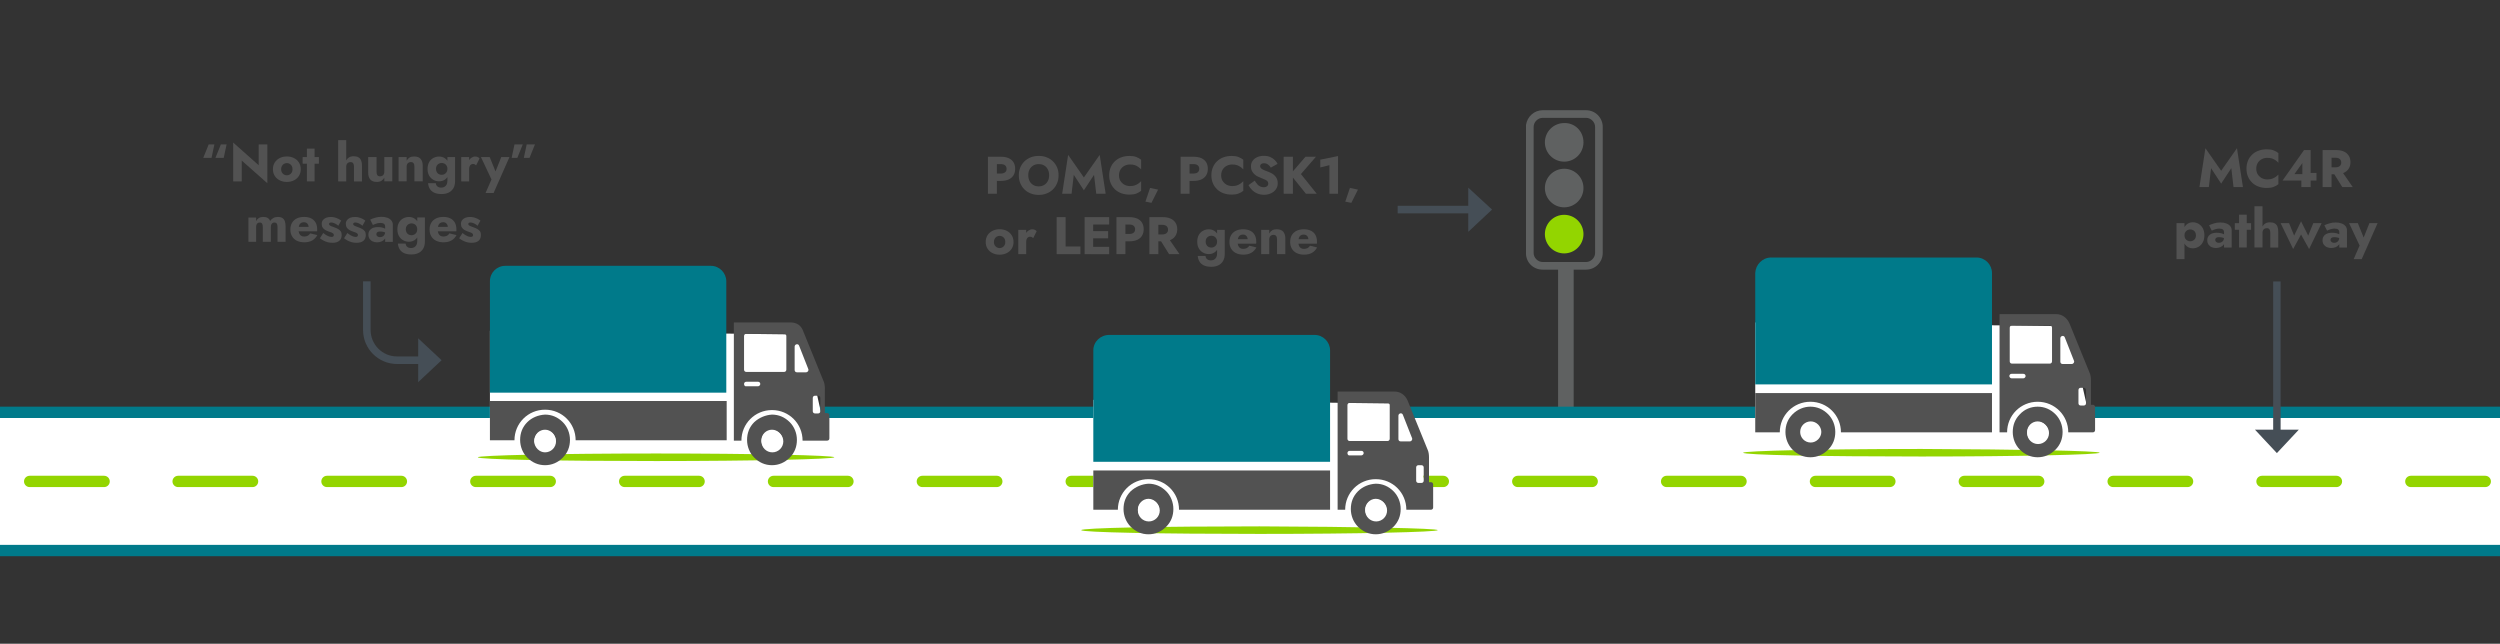 <?xml version="1.0" encoding="UTF-8"?>
<svg id="Layer_1" data-name="Layer 1" xmlns="http://www.w3.org/2000/svg" viewBox="0 0 662.09 170.48">
  <rect x="0" y="0" width="662.09" height="170.48" fill="#333333" stroke="none"/>
  <defs>
    <style>
      .cls-1 {
        fill: #007a8a;
      }

      .cls-2 {
        fill: #fff;
      }

      .cls-3 {
        fill: #93d500;
      }

      .cls-4 {
        fill: #5f6161;
      }

      .cls-5 {
        fill: #525252;
      }

      .cls-6 {
        fill: #454e56;
      }
    </style>
  </defs>
  <rect class="cls-4" x="413.05" y="71.1" width="3.3" height="38.1"/>
  <path class="cls-4" d="m416.76,109.61h-4.12v-38.92h4.12v38.92Zm-3.3-.82h2.48v-37.28h-2.48v37.28Z"/>
  <g>
    <path class="cls-4" d="m422.85,67c0,1.5-1.3,2.8-2.8,2.8h-11.5c-1.5,0-2.8-1.3-2.8-2.8v-33.4c0-1.5,1.3-2.8,2.8-2.8h11.5c1.5,0,2.8,1.3,2.8,2.8v33.4Zm-2.8-37.4h-11.5c-2,0-3.7,1.5-4,3.5v34c0,2.2,1.8,3.9,4,3.9h11.5c2.2,0,4-1.8,4-4v-33.4c0-2.2-1.8-4-4-4"/>
    <path class="cls-4" d="m420.05,71.41h-11.5c-2.47,0-4.41-1.89-4.41-4.31v-34c.33-2.26,2.23-3.91,4.41-3.91h11.5c2.43,0,4.41,1.98,4.41,4.41v33.4c0,2.43-1.98,4.41-4.41,4.41Zm-11.5-41.4c-1.78,0-3.32,1.35-3.59,3.15v.44s0,33.5,0,33.5c0,1.96,1.58,3.49,3.59,3.49h11.5c1.98,0,3.59-1.61,3.59-3.59v-33.4c0-1.98-1.61-3.59-3.59-3.59h-11.5Zm11.5,40.2h-11.5c-1.74,0-3.21-1.47-3.21-3.21v-33.4c0-1.74,1.47-3.21,3.21-3.21h11.5c1.74,0,3.21,1.47,3.21,3.21v33.4c0,1.74-1.47,3.21-3.21,3.21Zm-11.5-39c-1.27,0-2.39,1.12-2.39,2.39v33.4c0,1.27,1.12,2.39,2.39,2.39h11.5c1.27,0,2.39-1.12,2.39-2.39v-33.4c0-1.27-1.12-2.39-2.39-2.39h-11.5Z"/>
    <path class="cls-4" d="m418.95,37.7c0,2.6-2.1,4.7-4.7,4.7s-4.7-2.1-4.7-4.7,2.1-4.7,4.7-4.7c2.6-.1,4.7,2,4.7,4.7"/>
    <path class="cls-4" d="m414.25,42.81c-2.82,0-5.11-2.29-5.11-5.11s2.29-5.11,5.11-5.11c1.31-.05,2.59.43,3.55,1.35,1.01.97,1.56,2.3,1.56,3.76,0,2.82-2.29,5.11-5.11,5.11Zm.18-9.4c-.05,0-.11,0-.16,0-2.38,0-4.3,1.92-4.3,4.29s1.92,4.29,4.29,4.29,4.29-1.92,4.29-4.29c0-1.23-.47-2.35-1.31-3.17-.76-.73-1.75-1.13-2.8-1.13Z"/>
    <path class="cls-3" d="m418.95,62c0,2.6-2.1,4.7-4.7,4.7s-4.7-2.1-4.7-4.7,2.1-4.7,4.7-4.7c2.6,0,4.7,2.1,4.7,4.7"/>
    <path class="cls-3" d="m414.25,67.11c-2.82,0-5.11-2.29-5.11-5.11s2.29-5.11,5.11-5.11,5.11,2.29,5.11,5.11-2.29,5.11-5.11,5.11Zm0-9.4c-2.37,0-4.29,1.92-4.29,4.29s1.92,4.29,4.29,4.29,4.29-1.92,4.29-4.29-1.92-4.29-4.29-4.29Z"/>
    <path class="cls-4" d="m409.55,49.8c0-2.6,2.1-4.7,4.7-4.7s4.7,2.1,4.7,4.7-2.1,4.7-4.7,4.7c-2.6,0-4.7-2.1-4.7-4.7"/>
    <path class="cls-4" d="m414.25,54.91c-2.82,0-5.11-2.29-5.11-5.11s2.29-5.11,5.11-5.11,5.11,2.29,5.11,5.11-2.29,5.11-5.11,5.11Zm0-9.4c-2.37,0-4.29,1.92-4.29,4.29s1.92,4.29,4.29,4.29,4.29-1.92,4.29-4.29-1.92-4.29-4.29-4.29Z"/>
  </g>
  <g>
    <g>
      <rect class="cls-2" x="-257.35" y="109.2" width="1259.6" height="36.6"/>
      <path class="cls-1" d="m1003.75,147.3H-258.85v-39.6H1003.75v39.6Zm-1259.6-3H1000.75v-33.6H-255.85v33.6Z"/>
    </g>
    <path class="cls-3" d="m1012.95,129h-19.69c-.83,0-1.5-.67-1.5-1.5s.67-1.5,1.5-1.5h19.69c.83,0,1.5.67,1.5,1.5s-.67,1.5-1.5,1.5Zm-39.4,0h-19.71c-.83,0-1.5-.67-1.5-1.5s.67-1.5,1.5-1.5h19.71c.83,0,1.5.67,1.5,1.5s-.67,1.5-1.5,1.5Zm-39.42,0h-19.71c-.83,0-1.5-.67-1.5-1.5s.67-1.5,1.5-1.5h19.71c.83,0,1.5.67,1.5,1.5s-.67,1.5-1.5,1.5Zm-39.42,0h-19.71c-.83,0-1.5-.67-1.5-1.5s.67-1.5,1.5-1.5h19.71c.83,0,1.5.67,1.5,1.5s-.67,1.5-1.5,1.5Zm-39.42,0h-19.71c-.83,0-1.5-.67-1.5-1.5s.67-1.5,1.5-1.5h19.71c.83,0,1.5.67,1.5,1.5s-.67,1.5-1.5,1.5Zm-39.42,0h-19.71c-.83,0-1.5-.67-1.5-1.5s.67-1.5,1.5-1.5h19.71c.83,0,1.5.67,1.5,1.5s-.67,1.5-1.5,1.5Zm-39.42,0h-19.71c-.83,0-1.5-.67-1.5-1.5s.67-1.5,1.5-1.5h19.71c.83,0,1.5.67,1.5,1.5s-.67,1.5-1.5,1.5Zm-39.42,0h-19.71c-.83,0-1.5-.67-1.5-1.5s.67-1.5,1.5-1.5h19.71c.83,0,1.5.67,1.5,1.5s-.67,1.5-1.5,1.5Zm-39.42,0h-19.71c-.83,0-1.5-.67-1.5-1.5s.67-1.5,1.5-1.5h19.71c.83,0,1.5.67,1.5,1.5s-.67,1.5-1.5,1.5Zm-39.42,0h-19.71c-.83,0-1.5-.67-1.5-1.5s.67-1.5,1.5-1.5h19.71c.83,0,1.5.67,1.5,1.5s-.67,1.5-1.5,1.5Zm-39.42,0h-19.71c-.83,0-1.5-.67-1.5-1.5s.67-1.5,1.5-1.5h19.71c.83,0,1.5.67,1.5,1.5s-.67,1.5-1.5,1.5Zm-39.42,0h-19.71c-.83,0-1.5-.67-1.5-1.5s.67-1.5,1.5-1.5h19.71c.83,0,1.5.67,1.5,1.5s-.67,1.5-1.5,1.5Zm-39.42,0h-19.71c-.83,0-1.5-.67-1.5-1.5s.67-1.5,1.5-1.5h19.71c.83,0,1.5.67,1.5,1.5s-.67,1.5-1.5,1.5Zm-39.42,0h-19.71c-.83,0-1.5-.67-1.5-1.5s.67-1.5,1.5-1.5h19.71c.83,0,1.5.67,1.5,1.5s-.67,1.5-1.5,1.5Zm-39.42,0h-19.71c-.83,0-1.5-.67-1.5-1.5s.67-1.5,1.5-1.5h19.71c.83,0,1.5.67,1.5,1.5s-.67,1.5-1.5,1.5Zm-39.42,0h-19.71c-.83,0-1.5-.67-1.5-1.5s.67-1.5,1.5-1.5h19.71c.83,0,1.5.67,1.5,1.5s-.67,1.5-1.5,1.5Zm-39.42,0h-19.71c-.83,0-1.5-.67-1.5-1.5s.67-1.5,1.5-1.5h19.71c.83,0,1.5.67,1.5,1.5s-.67,1.5-1.5,1.5Zm-39.42,0h-19.71c-.83,0-1.5-.67-1.5-1.5s.67-1.5,1.5-1.5h19.71c.83,0,1.5.67,1.5,1.5s-.67,1.5-1.5,1.5Zm-39.42,0h-19.71c-.83,0-1.5-.67-1.5-1.5s.67-1.5,1.5-1.5h19.71c.83,0,1.5.67,1.5,1.5s-.67,1.5-1.5,1.5Zm-39.42,0h-19.71c-.83,0-1.5-.67-1.5-1.5s.67-1.5,1.5-1.5h19.71c.83,0,1.5.67,1.5,1.5s-.67,1.5-1.5,1.5Zm-39.42,0h-19.71c-.83,0-1.5-.67-1.5-1.5s.67-1.5,1.5-1.5h19.71c.83,0,1.5.67,1.5,1.5s-.67,1.5-1.5,1.5Zm-39.42,0h-19.71c-.83,0-1.5-.67-1.5-1.5s.67-1.5,1.5-1.5h19.71c.83,0,1.5.67,1.5,1.5s-.67,1.5-1.5,1.5Zm-39.42,0h-19.71c-.83,0-1.5-.67-1.5-1.5s.67-1.5,1.5-1.5h19.71c.83,0,1.5.67,1.5,1.5s-.67,1.5-1.5,1.5Zm-39.42,0h-19.71c-.83,0-1.5-.67-1.5-1.5s.67-1.5,1.5-1.5h19.71c.83,0,1.5.67,1.5,1.5s-.67,1.5-1.5,1.5Zm-39.42,0h-19.71c-.83,0-1.5-.67-1.5-1.5s.67-1.5,1.5-1.5h19.71c.83,0,1.5.67,1.5,1.5s-.67,1.5-1.5,1.5Zm-39.42,0H7.86c-.83,0-1.5-.67-1.5-1.5s.67-1.5,1.5-1.5h19.71c.83,0,1.5.67,1.5,1.5s-.67,1.5-1.5,1.5Zm-39.42,0h-19.71c-.83,0-1.5-.67-1.5-1.5s.67-1.5,1.5-1.5H-11.85c.83,0,1.5.67,1.5,1.5s-.67,1.5-1.5,1.5Zm-39.42,0h-19.71c-.83,0-1.5-.67-1.5-1.5s.67-1.5,1.5-1.5h19.71c.83,0,1.5.67,1.5,1.5s-.67,1.5-1.5,1.5Zm-39.42,0h-19.71c-.83,0-1.5-.67-1.5-1.5s.67-1.5,1.5-1.5h19.71c.83,0,1.5.67,1.5,1.5s-.67,1.5-1.5,1.5Zm-39.42,0h-19.71c-.83,0-1.5-.67-1.5-1.5s.67-1.5,1.5-1.5h19.71c.83,0,1.5.67,1.5,1.5s-.67,1.5-1.5,1.5Zm-39.42,0h-19.71c-.83,0-1.5-.67-1.5-1.5s.67-1.5,1.5-1.5h19.71c.83,0,1.5.67,1.5,1.5s-.67,1.5-1.5,1.5Zm-39.42,0h-19.71c-.83,0-1.5-.67-1.5-1.5s.67-1.5,1.5-1.5h19.71c.83,0,1.5.67,1.5,1.5s-.67,1.5-1.5,1.5Zm-39.42,0h-19.71c-.83,0-1.5-.67-1.5-1.5s.67-1.5,1.5-1.5h19.71c.83,0,1.5.67,1.5,1.5s-.67,1.5-1.5,1.5Z"/>
  </g>
  <rect class="cls-6" x="370.15" y="54.5" width="20.5" height="2"/>
  <polygon class="cls-6" points="395.15 55.5 388.85 49.7 388.85 61.4 395.15 55.5"/>
  <path class="cls-6" d="m112.45,96.4h-7.3c-4.96,0-9-4.04-9-9v-12.9h2v12.9c0,3.86,3.14,7,7,7h7.3v2Z"/>
  <polygon class="cls-6" points="116.95 95.4 110.75 89.6 110.75 101.2 116.95 95.4"/>
  <g>
    <polygon class="cls-2" points="129.75 87.6 129.75 116.9 219.05 116.6 212.85 88.6 129.75 87.6"/>
    <g>
      <path class="cls-3" d="m220.95,121.1c0,.5-21.1,1-47.2,1s-47.2-.4-47.2-1c0-.5,21.1-1,47.2-1s47.2.5,47.2,1"/>
      <path class="cls-5" d="m192.45,116.6h-40c0-4.5-3.6-8.1-8.1-8.1s-8.1,3.6-8.1,8.1h-6.5v-10.4h62.7v10.4Z"/>
      <path class="cls-1" d="m133.85,70.4h54.4c2.3,0,4.1,1.9,4.1,4.1v29.5h-62.6v-29.5c0-2.3,1.8-4.1,4.1-4.1"/>
      <path class="cls-5" d="m208.25,97.9c0,.4-.3.6-.6.6h-10c-.4,0-.6-.3-.6-.6v-8.9c0-.4.3-.6.6-.6h10c.4,0,.6.3.6.6v8.9Zm-11.2,3.8c0-.4.3-.6.6-.6h3.1c.4,0,.6.3.6.6s-.3.6-.6.6h-3.1c-.3.1-.6-.2-.6-.6m13.4-9.9c0-.7,1-.9,1.2-.2l2.4,6.1c.2.4-.1.9-.6.9h-2.4c-.4,0-.6-.3-.6-.6v-6.2h0Zm4.8,13.6c0-.4.3-.6.6-.6h.8c.4,0,.6.3.6.6v3.5c0,.4-.3.6-.6.6h-.8c-.4,0-.6-.3-.6-.6v-3.5Zm-5.8-20h-15.1v31.3h2c0-4.5,3.6-8.1,8.1-8.1s8.1,3.6,8.1,8.1h6.5c.4,0,.6-.3.6-.6v-6.1c0-.4-.3-.6-.6-.6h-.6v-6.5c0-.7-.1-1.5-.4-2.1l-5.3-13c-.5-1.6-1.8-2.4-3.3-2.4"/>
      <path class="cls-5" d="m201.65,116.6c0-1.6,1.3-2.8,2.8-2.8s2.8,1.3,2.8,2.8-1.3,2.8-2.8,2.8-2.8-1.3-2.8-2.8m-1.9-4.8c-1.3,1.3-1.9,2.9-1.9,4.7s.7,3.5,1.9,4.7c1.3,1.3,2.9,2,4.7,2s3.4-.7,4.7-2,1.9-2.9,1.9-4.7-.7-3.5-1.9-4.7c-1.3-1.3-2.9-2-4.7-2-1.7.1-3.4.8-4.7,2"/>
      <path class="cls-5" d="m141.55,116.6c0-1.6,1.3-2.8,2.8-2.8s2.8,1.3,2.8,2.8-1.3,2.8-2.8,2.8c-1.6,0-2.8-1.3-2.8-2.8m-1.9-4.8c-1.3,1.3-1.9,2.9-1.9,4.7s.7,3.5,1.9,4.7c1.3,1.3,2.9,2,4.7,2s3.4-.7,4.7-2c1.3-1.3,1.9-2.9,1.9-4.7s-.7-3.5-1.9-4.7c-1.3-1.3-2.9-2-4.7-2-1.8.1-3.5.8-4.7,2"/>
      <path class="cls-2" d="m144.35,119.8c1.6,0,2.9-1.3,2.9-2.9s-1.3-2.9-2.9-2.9-2.9,1.3-2.9,2.9c.1,1.6,1.4,2.9,2.9,2.9"/>
      <path class="cls-2" d="m204.55,119.8c1.6,0,2.9-1.3,2.9-2.9s-1.3-2.9-2.9-2.9-2.9,1.3-2.9,2.9c0,1.6,1.3,2.9,2.9,2.9"/>
    </g>
    <polygon class="cls-2" points="289.55 105.9 289.55 135.2 378.95 134.9 372.65 106.9 289.55 105.9"/>
    <g>
      <path class="cls-3" d="m380.75,140.4c0,.5-21.1,1-47.2,1s-47.2-.4-47.2-1,21.1-1,47.2-1c26.1.1,47.2.5,47.2,1"/>
      <path class="cls-5" d="m352.25,135h-40c0-4.5-3.6-8.1-8.1-8.1s-8.1,3.6-8.1,8.1h-6.5v-10.4h62.7v10.4Z"/>
      <path class="cls-1" d="m293.75,88.7h54.4c2.3,0,4.1,1.9,4.1,4.1v29.5h-62.7v-29.5c0-2.3,1.9-4.1,4.2-4.1"/>
      <path class="cls-5" d="m368.05,116.2c0,.4-.3.6-.6.6h-10c-.4,0-.6-.3-.6-.6v-8.9c0-.4.3-.6.6-.6h10c.4,0,.6.3.6.6v8.9Zm-11.2,3.8c0-.4.3-.6.6-.6h3.1c.4,0,.6.3.6.6s-.3.6-.6.6h-3.1c-.3.1-.6-.2-.6-.6m13.5-9.9c0-.7,1-.9,1.2-.2l2.4,6.1c.2.4-.1.9-.6.9h-2.4c-.4,0-.6-.3-.6-.6v-6.2Zm4.7,13.7c0-.4.3-.6.6-.6h.8c.4,0,.6.3.6.6v3.5c0,.4-.3.6-.6.6h-.8c-.4,0-.6-.3-.6-.6v-3.5Zm-5.7-20.1h-15.1v31.3h2c0-4.5,3.6-8.1,8.1-8.1s8.1,3.6,8.1,8.1h6.5c.4,0,.6-.3.6-.6v-6.1c0-.4-.3-.6-.6-.6h-.5v-6.6c0-.7-.1-1.5-.4-2.1l-5.3-13c-.7-1.5-2-2.3-3.4-2.3"/>
      <path class="cls-5" d="m361.55,134.9c0-1.5,1.3-2.8,2.8-2.8s2.8,1.3,2.8,2.8c0,1.6-1.3,2.8-2.8,2.8-1.6,0-2.8-1.3-2.8-2.8m-1.9-4.8c-1.3,1.3-1.9,2.9-1.9,4.7s.7,3.5,1.9,4.7c1.3,1.3,2.9,2,4.7,2s3.4-.7,4.7-2c1.3-1.3,1.9-2.9,1.9-4.7s-.7-3.5-1.9-4.7c-1.3-1.3-2.9-2-4.7-2-1.8.1-3.5.8-4.7,2"/>
      <path class="cls-5" d="m301.35,134.9c0-1.5,1.3-2.8,2.8-2.8s2.8,1.3,2.8,2.8c0,1.6-1.3,2.8-2.8,2.8-1.5,0-2.8-1.3-2.8-2.8m-1.9-4.8c-1.3,1.3-1.9,2.9-1.9,4.7s.7,3.5,1.9,4.7c1.3,1.3,2.9,2,4.7,2s3.4-.7,4.7-2c1.3-1.3,1.9-2.9,1.9-4.7s-.7-3.5-1.9-4.7c-1.3-1.3-2.9-2-4.7-2-1.7.1-3.4.8-4.7,2"/>
      <path class="cls-2" d="m304.25,138.1c1.6,0,2.9-1.3,2.9-2.9s-1.3-2.9-2.9-2.9-2.9,1.3-2.9,2.9c0,1.6,1.3,2.9,2.9,2.9"/>
      <path class="cls-2" d="m364.45,138.1c1.6,0,2.9-1.3,2.9-2.9s-1.3-2.9-2.9-2.9-2.9,1.3-2.9,2.9,1.3,2.9,2.9,2.9"/>
    </g>
    <polygon class="cls-2" points="464.85 85.4 464.85 114.8 554.25 114.5 547.95 86.4 464.85 85.4"/>
    <path class="cls-3" d="m556.05,119.9c0,.5-21.1,1-47.2,1s-47.2-.4-47.2-1c0-.5,21.1-1,47.2-1,26.1.1,47.2.5,47.2,1"/>
    <path class="cls-5" d="m527.55,114.5h-40c0-4.5-3.6-8.1-8.1-8.1s-8.1,3.6-8.1,8.1h-6.5v-10.4h62.7v10.4Z"/>
    <path class="cls-1" d="m469.05,68.2h54.4c2.3,0,4.1,1.9,4.1,4.1v29.5h-62.7v-29.5c.1-2.2,1.9-4.1,4.2-4.1"/>
    <path class="cls-5" d="m543.45,95.7c0,.4-.3.6-.6.6h-10c-.4,0-.6-.3-.6-.6v-8.9c0-.4.3-.6.6-.6h10c.4,0,.6.3.6.6v8.9Zm-11.3,3.9c0-.4.3-.6.6-.6h3.1c.4,0,.6.3.6.6s-.3.6-.6.6h-3.1c-.3,0-.6-.3-.6-.6m13.5-10c0-.7,1-.9,1.2-.2l2.4,6.1c.2.4-.1.9-.6.9h-2.4c-.4,0-.6-.3-.6-.6v-6.2Zm4.8,13.7c0-.4.3-.6.6-.6h.8c.4,0,.6.3.6.6v3.5c0,.4-.3.6-.6.6h-.8c-.4,0-.6-.3-.6-.6v-3.5Zm-5.8-20.1h-15.1v31.3h2c0-4.5,3.6-8.1,8.1-8.1s8.1,3.6,8.1,8.1h6.5c.4,0,.6-.3.6-.6v-6.1c0-.4-.3-.6-.6-.6h-.5v-6.5c0-.7-.1-1.5-.4-2.1l-5.3-13c-.7-1.5-2-2.4-3.4-2.4"/>
    <path class="cls-5" d="m536.85,114.4c0-1.6,1.3-2.8,2.8-2.8s2.8,1.3,2.8,2.8-1.3,2.8-2.8,2.8c-1.6,0-2.8-1.3-2.8-2.8m-1.9-4.7c-1.3,1.3-1.9,2.9-1.9,4.7s.7,3.5,1.9,4.7c1.3,1.3,2.9,2,4.7,2s3.4-.7,4.7-2c1.3-1.3,1.9-2.9,1.9-4.7s-.7-3.5-1.9-4.7c-1.3-1.3-2.9-2-4.7-2s-3.5.7-4.7,2"/>
    <path class="cls-5" d="m476.75,114.4c0-1.6,1.3-2.8,2.8-2.8s2.8,1.3,2.8,2.8-1.3,2.8-2.8,2.8c-1.6,0-2.8-1.3-2.8-2.8m-2-4.7c-1.3,1.3-1.9,2.9-1.9,4.7s.7,3.5,1.9,4.7c1.3,1.3,2.9,2,4.7,2s3.4-.7,4.7-2c1.3-1.3,1.9-2.9,1.9-4.7s-.7-3.5-1.9-4.7c-1.3-1.3-2.9-2-4.7-2-1.7,0-3.4.7-4.7,2"/>
    <path class="cls-2" d="m539.75,117.6c1.6,0,2.9-1.3,2.9-2.9s-1.3-2.9-2.9-2.9-2.9,1.3-2.9,2.9,1.3,2.9,2.9,2.9"/>
  </g>
  <g>
    <path class="cls-5" d="m264.01,41.51v9.8h-2.37v-9.8h2.37Zm-.88,0h1.92c.83,0,1.53.13,2.09.38.56.26.99.62,1.28,1.1.29.48.43,1.05.43,1.72s-.14,1.22-.43,1.7c-.29.48-.72.85-1.28,1.11-.56.26-1.26.39-2.09.39h-1.92v-1.95h1.92c.48,0,.85-.11,1.12-.32.27-.21.41-.52.41-.92s-.14-.72-.41-.94c-.27-.21-.64-.32-1.12-.32h-1.92v-1.95Z"/>
    <path class="cls-5" d="m270.21,44.34c.27-.62.64-1.17,1.11-1.62.48-.46,1.04-.81,1.68-1.06.64-.25,1.34-.37,2.09-.37s1.45.12,2.09.37c.64.25,1.2.6,1.67,1.06.48.46.84,1,1.11,1.62.26.63.39,1.32.39,2.07s-.13,1.45-.39,2.09-.62,1.19-1.09,1.65c-.47.47-1.03.83-1.67,1.08-.64.26-1.35.39-2.11.39s-1.48-.13-2.13-.39c-.64-.26-1.2-.62-1.67-1.08-.47-.47-.83-1.02-1.09-1.65-.26-.63-.38-1.33-.38-2.09s.13-1.45.4-2.07Zm2.45,3.6c.23.44.55.79.97,1.04.42.25.9.38,1.46.38s1.03-.13,1.45-.38c.42-.25.74-.6.97-1.04.23-.44.34-.95.34-1.53s-.11-1.09-.34-1.53c-.22-.44-.54-.79-.95-1.04-.41-.25-.9-.38-1.47-.38s-1.05.13-1.46.38-.74.6-.97,1.04c-.23.44-.34.95-.34,1.53s.12,1.09.34,1.53Z"/>
    <path class="cls-5" d="m283.79,51.31h-2.49l1.58-10.29,4.17,5.98,4.19-5.98,1.58,10.29h-2.49l-.59-5-2.69,4.09-2.67-4.09-.59,5Z"/>
    <path class="cls-5" d="m296.76,47.95c.27.43.63.76,1.07.99.44.22.93.34,1.46.34.47,0,.88-.06,1.23-.18.35-.12.67-.28.95-.48.28-.2.53-.41.74-.63v2.55c-.39.31-.82.55-1.29.73s-1.06.27-1.78.27c-.78,0-1.51-.12-2.17-.36s-1.23-.59-1.71-1.05c-.48-.46-.84-1-1.11-1.62-.26-.62-.39-1.32-.39-2.09s.13-1.46.39-2.09c.26-.63.63-1.17,1.11-1.62.48-.46,1.04-.81,1.71-1.05.66-.24,1.39-.36,2.17-.36.72,0,1.31.09,1.78.27s.9.42,1.29.73v2.55c-.21-.22-.46-.44-.74-.64-.28-.2-.6-.36-.95-.48-.36-.12-.77-.17-1.23-.17-.53,0-1.02.11-1.46.34s-.8.55-1.07.98c-.27.43-.41.95-.41,1.55s.13,1.11.41,1.55Z"/>
    <path class="cls-5" d="m306.7,50.22l-1.75,3.5-1.6-.32,1.23-3.63,2.11.45Z"/>
    <path class="cls-5" d="m315.04,41.51v9.8h-2.37v-9.8h2.37Zm-.88,0h1.92c.83,0,1.53.13,2.09.38.56.26.99.62,1.28,1.1.29.48.43,1.05.43,1.72s-.14,1.22-.43,1.7c-.29.48-.72.85-1.28,1.11-.56.26-1.26.39-2.09.39h-1.92v-1.95h1.92c.48,0,.85-.11,1.12-.32.27-.21.41-.52.41-.92s-.14-.72-.41-.94c-.27-.21-.64-.32-1.12-.32h-1.92v-1.95Z"/>
    <path class="cls-5" d="m323.82,47.95c.27.43.63.76,1.07.99.44.22.93.34,1.46.34.47,0,.88-.06,1.23-.18.36-.12.67-.28.95-.48s.53-.41.74-.63v2.55c-.39.31-.82.55-1.29.73s-1.06.27-1.78.27c-.79,0-1.51-.12-2.17-.36-.66-.24-1.23-.59-1.71-1.05-.48-.46-.84-1-1.11-1.62-.26-.62-.39-1.32-.39-2.09s.13-1.46.39-2.09.63-1.17,1.11-1.62c.48-.46,1.04-.81,1.71-1.05.66-.24,1.38-.36,2.17-.36.72,0,1.31.09,1.78.27s.9.42,1.29.73v2.55c-.21-.22-.46-.44-.74-.64-.28-.2-.6-.36-.95-.48-.35-.12-.77-.17-1.23-.17-.53,0-1.02.11-1.46.34s-.8.55-1.07.98c-.27.43-.41.95-.41,1.55s.13,1.11.41,1.55Z"/>
    <path class="cls-5" d="m332.95,48.79c.25.26.52.46.81.6.29.14.6.21.93.21.34,0,.63-.09.85-.26.22-.17.34-.41.34-.71,0-.25-.07-.46-.2-.61-.13-.15-.34-.3-.63-.44-.29-.14-.67-.3-1.15-.48-.23-.08-.5-.2-.8-.35-.3-.15-.59-.34-.86-.58-.27-.24-.49-.53-.67-.87-.18-.34-.27-.75-.27-1.24,0-.58.15-1.08.46-1.5.3-.42.71-.74,1.23-.96.52-.22,1.09-.33,1.73-.33s1.22.11,1.7.32c.48.21.88.49,1.2.81.32.33.56.66.73.99l-1.8,1.01c-.14-.23-.3-.44-.48-.61-.18-.17-.38-.31-.6-.41-.22-.1-.46-.15-.71-.15-.34,0-.59.07-.77.22-.18.15-.27.32-.27.54s.09.42.26.59c.17.17.42.32.74.46.32.14.71.29,1.17.45.34.13.67.28.97.46.3.17.56.38.79.62.23.24.41.52.54.84s.2.68.2,1.09c0,.5-.1.94-.3,1.32s-.47.71-.81.97c-.34.26-.73.46-1.16.6s-.88.2-1.34.2c-.63,0-1.22-.11-1.77-.34s-1.02-.54-1.42-.93c-.4-.39-.71-.82-.94-1.29l1.65-1.19c.2.35.42.66.67.92Z"/>
    <path class="cls-5" d="m342.41,41.51v9.8h-2.45v-9.8h2.45Zm6.1,0l-3.98,4.59,4.19,5.21h-2.87l-4.13-5.14,4.02-4.66h2.77Z"/>
    <path class="cls-5" d="m349.66,42.28l4.7-.95v9.98h-2.28v-7.57l-2.42.6v-2.06Z"/>
    <path class="cls-5" d="m359.63,50.22l-1.75,3.5-1.6-.32,1.23-3.63,2.11.45Z"/>
    <path class="cls-5" d="m261.53,62.31c.32-.5.76-.9,1.32-1.18.56-.28,1.19-.42,1.89-.42s1.33.14,1.88.42c.55.28.99.67,1.32,1.18.32.5.48,1.1.48,1.78s-.16,1.26-.48,1.76c-.32.5-.76.9-1.32,1.18-.56.28-1.18.42-1.88.42s-1.33-.14-1.89-.42-1-.67-1.32-1.18-.48-1.09-.48-1.76.16-1.27.48-1.78Zm1.9,2.64c.14.24.32.42.55.55.22.13.48.2.76.2s.52-.07.75-.2c.23-.13.41-.31.55-.55.14-.24.2-.52.2-.86s-.07-.62-.2-.87-.32-.43-.55-.56-.48-.2-.75-.2-.53.07-.76.2-.41.32-.55.56c-.14.24-.21.53-.21.87s.07.62.21.86Z"/>
    <path class="cls-5" d="m271.77,67.31h-2.09v-6.44h2.09v6.44Zm1.5-4.52c-.12-.07-.28-.1-.47-.1-.21,0-.39.06-.55.17-.16.11-.28.28-.36.49s-.12.48-.12.78l-.5-.74c0-.51.1-.97.3-1.37.2-.4.46-.72.79-.95.33-.23.67-.35,1.02-.35.23,0,.46.05.67.14.21.09.38.22.49.39l-.91,1.81c-.11-.11-.23-.2-.36-.27Z"/>
    <path class="cls-5" d="m282.21,57.51v7.77h3.93v2.03h-6.3v-9.8h2.37Z"/>
    <path class="cls-5" d="m289.51,57.51v9.8h-2.27v-9.8h2.27Zm-.7,0h4.94v1.95h-4.94v-1.95Zm0,3.7h4.66v1.9h-4.66v-1.9Zm0,4.16h4.94v1.95h-4.94v-1.95Z"/>
    <path class="cls-5" d="m298.05,57.51v9.8h-2.37v-9.8h2.37Zm-.88,0h1.92c.83,0,1.53.13,2.09.38.56.26.99.62,1.28,1.1.29.48.43,1.05.43,1.72s-.14,1.22-.43,1.7c-.29.48-.72.85-1.28,1.11-.56.26-1.26.39-2.09.39h-1.92v-1.95h1.92c.48,0,.85-.11,1.12-.32.27-.21.41-.52.41-.92s-.14-.72-.41-.94c-.27-.21-.64-.32-1.12-.32h-1.92v-1.95Z"/>
    <path class="cls-5" d="m306.77,57.51v9.8h-2.37v-9.8h2.37Zm-.88,0h2.09c.84,0,1.54.14,2.1.41.56.27.98.65,1.27,1.13.29.48.43,1.04.43,1.67s-.15,1.18-.43,1.66c-.29.48-.71.86-1.27,1.13-.56.27-1.26.41-2.1.41h-2.09v-1.83h1.92c.32,0,.59-.05.82-.15.23-.1.4-.24.53-.43s.18-.42.18-.69-.06-.5-.18-.69c-.12-.19-.3-.34-.53-.44-.23-.1-.5-.15-.82-.15h-1.92v-2Zm3.42,5.36l3.07,4.44h-2.77l-2.76-4.44h2.46Z"/>
    <path class="cls-5" d="m317.51,62.18c.29-.49.67-.85,1.14-1.09s.96-.36,1.48-.36,1.02.13,1.43.39c.42.26.74.63.99,1.11s.36,1.08.36,1.78-.12,1.28-.36,1.77c-.24.49-.57.86-.99,1.12-.42.26-.89.39-1.43.39s-1.02-.12-1.48-.37c-.47-.25-.85-.61-1.14-1.1s-.44-1.09-.44-1.81.15-1.33.44-1.82Zm1.74,5.59c.03.26.1.48.23.66.13.18.3.31.51.4.21.09.46.13.73.13.3,0,.57-.07.81-.2.24-.14.44-.34.58-.6.14-.27.22-.6.22-.99v-6.3h2.03v6.3c0,.82-.16,1.49-.48,2s-.75.89-1.28,1.13c-.53.24-1.13.36-1.79.36-.79,0-1.45-.12-1.97-.36-.52-.24-.91-.58-1.17-1.02-.26-.43-.42-.94-.46-1.5h2.04Zm.25-2.92c.14.24.33.42.56.54.23.12.49.18.77.18.24,0,.48-.06.71-.18.23-.12.42-.29.57-.52.15-.23.22-.52.22-.87,0-.26-.04-.49-.13-.69-.09-.2-.21-.36-.35-.49-.15-.13-.31-.23-.48-.29s-.35-.1-.53-.1c-.28,0-.54.06-.77.18-.23.12-.42.3-.56.53-.14.23-.21.52-.21.85s.07.61.21.85Z"/>
    <path class="cls-5" d="m327.32,67.03c-.54-.28-.97-.67-1.27-1.17s-.45-1.1-.45-1.78.14-1.29.43-1.79c.29-.5.71-.89,1.25-1.16.55-.27,1.19-.41,1.94-.41s1.38.13,1.89.39c.51.26.91.63,1.18,1.11s.41,1.07.41,1.76v.3c0,.1,0,.18-.03.25h-5.88v-1.18h3.98l-.5.64c.05-.06.09-.15.12-.24.03-.1.05-.18.05-.25,0-.28-.05-.52-.15-.73-.1-.21-.25-.36-.43-.48s-.41-.17-.66-.17c-.32,0-.58.07-.8.21s-.38.35-.48.64-.17.64-.17,1.07c0,.39.05.73.17,1.01.11.28.28.49.5.64.22.15.5.22.83.22.37,0,.69-.07.96-.21.27-.14.48-.35.64-.63l1.89.46c-.34.63-.79,1.11-1.37,1.43-.57.32-1.27.48-2.09.48-.75,0-1.39-.14-1.94-.41Z"/>
    <path class="cls-5" d="m337.98,62.51c-.14-.21-.38-.31-.72-.31-.22,0-.42.05-.59.14-.17.09-.3.23-.39.41s-.14.39-.14.64v3.92h-2.13v-6.44h2.13v.97c.19-.35.44-.63.76-.83.32-.2.72-.29,1.2-.29.8,0,1.39.21,1.75.64.36.43.55,1.03.55,1.81v4.14h-2.2v-3.92c0-.38-.07-.68-.22-.88Z"/>
    <path class="cls-5" d="m343.4,67.03c-.55-.28-.97-.67-1.27-1.17s-.45-1.1-.45-1.78.14-1.29.43-1.79c.29-.5.71-.89,1.25-1.16.55-.27,1.19-.41,1.94-.41s1.38.13,1.89.39.91.63,1.18,1.11c.27.49.41,1.07.41,1.76v.3c0,.1,0,.18-.03.25h-5.88v-1.18h3.98l-.5.64c.05-.06.09-.15.12-.24.03-.1.05-.18.05-.25,0-.28-.05-.52-.15-.73-.1-.21-.25-.36-.43-.48-.19-.11-.41-.17-.66-.17-.32,0-.58.07-.8.21s-.38.35-.48.64-.17.64-.17,1.07c0,.39.06.73.17,1.01.11.28.28.49.5.64.22.15.5.22.83.22.37,0,.69-.07.96-.21.27-.14.48-.35.64-.63l1.89.46c-.34.63-.79,1.11-1.37,1.43-.57.32-1.27.48-2.09.48-.75,0-1.39-.14-1.94-.41Z"/>
  </g>
  <g>
    <path class="cls-5" d="m584.98,49.54h-2.49l1.58-10.29,4.17,5.98,4.19-5.98,1.58,10.29h-2.49l-.59-5-2.69,4.09-2.67-4.09-.59,5Z"/>
    <path class="cls-5" d="m597.95,46.19c.27.43.63.76,1.07.99.44.22.93.34,1.46.34.47,0,.88-.06,1.23-.18.35-.12.67-.28.95-.48.28-.2.53-.41.74-.63v2.55c-.39.31-.82.55-1.29.73s-1.06.27-1.78.27c-.78,0-1.51-.12-2.17-.36-.66-.24-1.23-.59-1.71-1.05-.48-.46-.84-1-1.11-1.62-.26-.62-.39-1.32-.39-2.09s.13-1.46.39-2.09.63-1.17,1.11-1.62c.48-.46,1.04-.81,1.71-1.05.66-.24,1.39-.36,2.17-.36.72,0,1.31.09,1.78.27s.9.42,1.29.73v2.55c-.21-.22-.46-.44-.74-.64-.28-.2-.6-.36-.95-.48-.36-.12-.77-.17-1.23-.17-.53,0-1.02.11-1.46.34s-.8.55-1.07.98c-.27.43-.41.95-.41,1.55s.14,1.11.41,1.55Z"/>
    <path class="cls-5" d="m610.18,39.74h1.76v9.8h-2.46v-2.46l.27-.15v-3.75l-2.11,2.93h3.61l.24-.31h2v2.02h-8.99l5.68-8.06Z"/>
    <path class="cls-5" d="m617.48,39.74v9.8h-2.37v-9.8h2.37Zm-.88,0h2.09c.84,0,1.54.14,2.1.41.56.27.98.65,1.27,1.13.29.48.43,1.04.43,1.67s-.14,1.18-.43,1.66c-.29.48-.71.86-1.27,1.13-.56.27-1.26.41-2.1.41h-2.09v-1.83h1.92c.32,0,.59-.05.82-.15.23-.1.4-.24.53-.43s.18-.42.18-.69-.06-.5-.18-.69c-.12-.19-.3-.34-.53-.44-.23-.1-.5-.15-.82-.15h-1.92v-2Zm3.42,5.36l3.07,4.44h-2.77l-2.76-4.44h2.46Z"/>
    <path class="cls-5" d="m576.42,68.62v-9.52h2.11v9.52h-2.11Zm6.94-4.41c-.29.51-.67.9-1.13,1.16s-.96.39-1.49.39c-.56,0-1.04-.14-1.45-.43-.41-.28-.72-.69-.93-1.2-.21-.52-.32-1.12-.32-1.81s.11-1.31.32-1.82c.21-.51.53-.91.93-1.2.41-.28.89-.43,1.45-.43s1.03.13,1.49.39.84.65,1.13,1.15c.29.51.44,1.14.44,1.9s-.15,1.38-.44,1.89Zm-2-2.74c-.14-.23-.33-.41-.56-.53-.23-.12-.49-.18-.77-.18-.24,0-.48.06-.71.18-.23.12-.42.29-.57.52s-.22.52-.22.87.08.64.22.87c.15.23.34.41.57.52.23.12.46.18.71.18.28,0,.54-.06.77-.18.23-.12.42-.3.56-.53.14-.23.21-.52.21-.85s-.07-.62-.21-.85Z"/>
    <path class="cls-5" d="m586.83,63.95c.08.12.2.21.34.27.14.06.29.09.46.09.24,0,.47-.05.67-.15s.37-.26.5-.46c.13-.21.2-.46.2-.76l.22.84c0,.41-.11.76-.34,1.04-.22.29-.51.5-.87.64s-.74.22-1.15.22-.79-.08-1.14-.23c-.35-.15-.63-.39-.84-.69-.21-.31-.32-.68-.32-1.12,0-.62.22-1.1.66-1.46.44-.36,1.06-.54,1.86-.54.39,0,.74.04,1.06.11s.58.17.8.28.39.23.5.35v.94c-.22-.17-.48-.3-.78-.38s-.6-.13-.93-.13c-.25,0-.45.03-.6.08-.15.06-.26.14-.34.25-.08.11-.11.24-.11.4,0,.17.04.31.13.43Zm-1.78-4.29c.36-.18.8-.35,1.32-.5.51-.16,1.07-.24,1.68-.24.57,0,1.08.08,1.53.25.45.16.8.4,1.06.71.26.31.39.69.39,1.13v4.54h-2.03v-4.06c0-.16-.03-.3-.08-.41-.05-.12-.13-.22-.23-.3s-.23-.14-.38-.18c-.15-.04-.33-.06-.53-.06-.29,0-.57.03-.85.1-.28.07-.52.14-.72.23-.21.09-.36.16-.45.22l-.71-1.41Z"/>
    <path class="cls-5" d="m596.17,59.1v1.75h-4.31v-1.75h4.31Zm-1.15-2.24v8.68h-2.03v-8.68h2.03Z"/>
    <path class="cls-5" d="m599.19,65.54h-2.13v-10.92h2.13v10.92Zm1.85-4.8c-.14-.21-.38-.31-.73-.31-.22,0-.42.05-.59.15-.17.1-.3.23-.39.41-.09.17-.14.39-.14.64h-.36c0-.51.08-.98.25-1.39.17-.42.42-.75.76-.99.34-.25.78-.37,1.31-.37s.96.09,1.28.28.56.46.71.83c.15.36.22.81.22,1.34v4.23h-2.11v-3.92c0-.38-.07-.68-.21-.88Z"/>
    <path class="cls-5" d="m606.23,59.1l1.34,3.3,1.83-3.79,1.9,3.79,1.34-3.3h2.21l-3.32,6.85-2.13-3.84-2.09,3.84-3.32-6.85h2.21Z"/>
    <path class="cls-5" d="m617.36,63.95c.08.12.2.21.34.27.14.06.29.09.46.09.24,0,.47-.05.67-.15s.37-.26.5-.46c.13-.21.2-.46.2-.76l.22.84c0,.41-.11.76-.34,1.04-.22.29-.51.5-.87.64s-.74.22-1.15.22-.79-.08-1.14-.23c-.35-.15-.63-.39-.84-.69-.21-.31-.32-.68-.32-1.12,0-.62.22-1.1.66-1.46.44-.36,1.06-.54,1.86-.54.39,0,.74.04,1.06.11s.58.17.8.28.39.23.5.35v.94c-.22-.17-.48-.3-.78-.38s-.6-.13-.93-.13c-.25,0-.45.03-.6.08-.15.06-.26.14-.34.25-.08.11-.11.24-.11.4,0,.17.04.31.13.43Zm-1.78-4.29c.36-.18.8-.35,1.32-.5.51-.16,1.07-.24,1.68-.24.57,0,1.08.08,1.53.25.45.16.8.4,1.06.71.26.31.39.69.39,1.13v4.54h-2.03v-4.06c0-.16-.03-.3-.08-.41-.05-.12-.13-.22-.23-.3s-.23-.14-.38-.18c-.15-.04-.33-.06-.53-.06-.29,0-.57.03-.85.1-.28.07-.52.14-.72.23-.21.09-.36.16-.45.22l-.71-1.41Z"/>
    <path class="cls-5" d="m625.47,68.62h-2.13l1.57-3.6-2.79-5.92h2.32l2.09,5.17h-1.09s2.06-5.17,2.06-5.17h2.17l-4.2,9.52Z"/>
  </g>
  <g>
    <path class="cls-5" d="m53.83,41.81l1.44-3.57h1.51l-.76,3.57h-2.2Zm3.23,0l1.44-3.57h1.51l-.76,3.57h-2.2Z"/>
    <path class="cls-5" d="m70.8,38.24v10.29l-6.78-6.01v5.52h-2.27v-10.29l6.76,6.01v-5.52h2.28Z"/>
    <path class="cls-5" d="m72.76,43.04c.32-.5.76-.9,1.32-1.18.56-.28,1.19-.42,1.89-.42s1.33.14,1.88.42c.56.28.99.67,1.32,1.18.32.5.48,1.1.48,1.78s-.16,1.26-.48,1.76c-.32.5-.76.9-1.32,1.18-.56.28-1.18.42-1.88.42s-1.33-.14-1.89-.42-1-.67-1.32-1.18-.48-1.09-.48-1.76.16-1.27.48-1.78Zm1.9,2.64c.14.24.32.42.55.55.22.13.48.2.76.2s.52-.07.75-.2c.23-.13.41-.31.55-.55.13-.24.2-.52.2-.86s-.07-.62-.2-.87c-.14-.24-.32-.43-.55-.56s-.48-.2-.75-.2-.53.07-.76.2c-.22.13-.41.32-.55.56-.14.24-.21.53-.21.87s.07.62.21.86Z"/>
    <path class="cls-5" d="m84.46,41.6v1.75h-4.31v-1.75h4.31Zm-1.15-2.24v8.68h-2.03v-8.68h2.03Z"/>
    <path class="cls-5" d="m91.69,48.04h-2.13v-10.92h2.13v10.92Zm1.85-4.8c-.14-.21-.38-.31-.73-.31-.22,0-.42.05-.59.15-.17.1-.3.23-.39.41-.09.17-.14.39-.14.64h-.36c0-.51.08-.98.25-1.39.17-.42.42-.75.76-.99.34-.25.78-.37,1.31-.37s.96.09,1.28.28.56.46.71.83c.15.36.22.81.22,1.34v4.23h-2.11v-3.92c0-.38-.07-.68-.21-.88Z"/>
    <path class="cls-5" d="m99.93,46.39c.14.21.38.31.73.31.23,0,.43-.05.59-.14.16-.09.29-.23.39-.41.09-.18.14-.39.14-.64v-3.92h2.11v6.44h-2.11v-.97c-.2.35-.45.62-.77.82-.32.2-.71.3-1.19.3-.8,0-1.39-.22-1.76-.65-.37-.43-.55-1.03-.55-1.8v-4.14h2.21v3.92c0,.37.07.67.21.88Z"/>
    <path class="cls-5" d="m109.53,43.23c-.14-.21-.38-.31-.72-.31-.22,0-.42.05-.59.14-.17.09-.3.23-.39.41-.09.18-.14.39-.14.64v3.92h-2.13v-6.44h2.13v.97c.19-.35.44-.63.76-.83.32-.2.72-.29,1.2-.29.8,0,1.39.21,1.75.64.36.43.55,1.03.55,1.81v4.14h-2.2v-3.92c0-.38-.07-.68-.22-.88Z"/>
    <path class="cls-5" d="m113.67,42.91c.29-.49.67-.85,1.14-1.09s.96-.36,1.48-.36,1.02.13,1.44.39c.42.26.74.63.99,1.11.24.49.36,1.08.36,1.78s-.12,1.28-.36,1.77c-.24.49-.57.86-.99,1.12-.42.26-.89.39-1.44.39s-1.02-.12-1.48-.37c-.47-.25-.85-.61-1.14-1.1s-.44-1.09-.44-1.81.15-1.33.44-1.82Zm1.74,5.59c.03.26.1.48.23.66.13.18.3.31.51.4.21.09.46.13.73.13.3,0,.57-.07.81-.2.24-.14.44-.34.58-.6.14-.27.22-.6.22-.99v-6.3h2.03v6.3c0,.82-.16,1.49-.48,2s-.75.89-1.28,1.13c-.53.24-1.13.36-1.79.36-.79,0-1.45-.12-1.97-.36s-.91-.58-1.17-1.02c-.26-.43-.42-.94-.46-1.5h2.04Zm.25-2.92c.14.24.33.42.56.54.23.12.49.18.77.18.24,0,.48-.06.71-.18.23-.12.42-.29.57-.52.15-.23.22-.52.22-.87,0-.26-.04-.49-.13-.69-.09-.2-.21-.36-.35-.49-.14-.13-.31-.23-.48-.29-.18-.07-.36-.1-.53-.1-.28,0-.54.06-.77.18-.23.12-.42.3-.56.53-.14.23-.21.52-.21.85s.07.61.21.85Z"/>
    <path class="cls-5" d="m124.24,48.04h-2.09v-6.44h2.09v6.44Zm1.5-4.52c-.13-.07-.28-.1-.47-.1-.21,0-.39.06-.55.17-.16.11-.28.28-.36.49s-.13.48-.13.78l-.5-.74c0-.51.1-.97.3-1.37.2-.4.46-.72.79-.95.33-.23.67-.35,1.02-.35.23,0,.46.05.67.14.21.09.38.22.49.39l-.91,1.81c-.11-.11-.23-.2-.36-.27Z"/>
    <path class="cls-5" d="m130.72,51.12h-2.13l1.57-3.6-2.79-5.92h2.32l2.09,5.17h-1.09s2.06-5.17,2.06-5.17h2.17l-4.2,9.52Z"/>
    <path class="cls-5" d="m138.45,38.24l-1.44,3.57h-1.51l.76-3.57h2.2Zm3.23,0l-1.44,3.57h-1.51l.76-3.57h2.2Z"/>
    <path class="cls-5" d="m75.63,64.04h-2.13v-3.92c0-.39-.06-.69-.19-.89s-.33-.3-.62-.3c-.19,0-.35.04-.5.13-.14.09-.26.22-.34.4-.08.18-.12.4-.12.66v3.92h-2.13v-3.92c0-.39-.06-.69-.19-.89s-.33-.3-.62-.3c-.19,0-.35.04-.5.13-.14.09-.26.22-.34.4-.08.18-.12.4-.12.66v3.92h-2.04v-6.44h2.04v.95c.18-.35.42-.62.74-.81.31-.2.69-.29,1.13-.29.5,0,.91.09,1.2.27.3.18.51.45.64.79.23-.34.52-.6.87-.78.34-.19.74-.28,1.18-.28.5,0,.9.1,1.2.29.29.19.51.47.64.83.13.36.2.81.2,1.33v4.14Z"/>
    <path class="cls-5" d="m78.62,63.76c-.55-.28-.97-.67-1.27-1.17s-.45-1.1-.45-1.78.14-1.29.43-1.79c.29-.5.71-.89,1.25-1.16.55-.27,1.19-.41,1.94-.41s1.38.13,1.89.39c.51.26.91.63,1.18,1.11s.41,1.07.41,1.76v.3c0,.1,0,.18-.03.25h-5.88v-1.18h3.98l-.5.64c.05-.06.09-.15.12-.24.03-.1.05-.18.05-.25,0-.28-.05-.52-.15-.73-.1-.21-.25-.36-.43-.48s-.41-.17-.66-.17c-.32,0-.58.07-.8.21s-.38.35-.48.64-.17.64-.17,1.07c0,.39.06.73.17,1.01.11.28.28.49.5.64.22.15.5.22.83.22.37,0,.69-.07.96-.21.27-.14.48-.35.64-.63l1.89.46c-.34.63-.79,1.11-1.37,1.43-.57.32-1.27.48-2.09.48-.75,0-1.39-.14-1.94-.41Z"/>
    <path class="cls-5" d="m86.54,62.34c.27.15.5.26.71.32.21.06.38.09.53.09.21,0,.37-.05.48-.14.1-.09.15-.21.15-.36,0-.14-.04-.26-.13-.36s-.23-.19-.43-.29c-.2-.09-.47-.19-.82-.29-.31-.11-.6-.25-.88-.4-.28-.15-.5-.36-.68-.62-.18-.26-.27-.6-.27-1.01s.11-.72.32-.99.49-.48.85-.62c.36-.14.77-.21,1.24-.21.37,0,.72.04,1.04.13s.62.2.91.34c.28.14.55.3.8.49l-.76,1.37c-.27-.25-.58-.46-.92-.62-.35-.16-.66-.25-.95-.25-.2,0-.34.04-.44.11-.1.08-.15.17-.15.29,0,.14.06.26.17.35.12.09.28.18.5.26s.49.18.8.3c.34.12.65.26.93.42.28.16.51.36.69.6.17.24.26.56.26.97,0,.69-.21,1.21-.64,1.56-.42.35-1.02.52-1.8.52-.46,0-.88-.05-1.28-.16-.4-.11-.76-.25-1.1-.43s-.65-.38-.94-.61l.88-1.4c.33.27.62.48.89.64Z"/>
    <path class="cls-5" d="m92.93,62.34c.27.15.5.26.71.32.21.06.38.09.53.09.21,0,.37-.05.48-.14.1-.09.15-.21.15-.36,0-.14-.04-.26-.13-.36s-.23-.19-.43-.29c-.2-.09-.47-.19-.82-.29-.31-.11-.6-.25-.88-.4-.28-.15-.5-.36-.68-.62-.18-.26-.27-.6-.27-1.01s.11-.72.32-.99.49-.48.85-.62c.36-.14.77-.21,1.24-.21.37,0,.72.04,1.04.13s.62.2.91.34c.28.14.55.3.8.49l-.76,1.37c-.27-.25-.58-.46-.92-.62-.35-.16-.66-.25-.95-.25-.2,0-.34.04-.44.11-.1.08-.15.17-.15.29,0,.14.06.26.17.35.12.09.28.18.5.26s.49.18.8.3c.34.12.65.26.93.42.28.16.51.36.69.6.17.24.26.56.26.97,0,.69-.21,1.21-.64,1.56-.42.35-1.02.52-1.8.52-.46,0-.88-.05-1.28-.16-.4-.11-.76-.25-1.1-.43s-.65-.38-.94-.61l.88-1.4c.33.27.62.48.89.64Z"/>
    <path class="cls-5" d="m99.83,62.45c.08.12.2.21.34.27.14.06.29.09.46.09.24,0,.47-.05.67-.15s.37-.26.5-.46c.13-.21.2-.46.2-.76l.22.84c0,.41-.11.76-.34,1.04-.22.29-.51.5-.87.64s-.74.22-1.15.22-.79-.08-1.14-.23c-.35-.15-.63-.39-.84-.69-.21-.31-.32-.68-.32-1.12,0-.62.22-1.1.66-1.46.44-.36,1.06-.54,1.86-.54.39,0,.74.04,1.06.11s.58.17.8.28.39.23.5.35v.94c-.22-.17-.48-.3-.78-.38s-.6-.13-.93-.13c-.25,0-.45.03-.6.08-.15.06-.26.14-.34.25-.08.11-.11.24-.11.4,0,.17.04.31.13.43Zm-1.78-4.29c.36-.18.8-.35,1.32-.5.51-.16,1.07-.24,1.68-.24.57,0,1.08.08,1.53.25.45.16.8.4,1.06.71.26.31.39.69.39,1.13v4.54h-2.03v-4.06c0-.16-.03-.3-.08-.41-.05-.12-.13-.22-.23-.3s-.23-.14-.38-.18c-.15-.04-.33-.06-.53-.06-.29,0-.57.03-.85.1-.28.07-.52.14-.72.23-.21.09-.36.16-.45.22l-.71-1.41Z"/>
    <path class="cls-5" d="m105.68,58.91c.29-.49.67-.85,1.14-1.09s.96-.36,1.48-.36,1.02.13,1.43.39.74.63.99,1.11c.24.49.36,1.08.36,1.78s-.12,1.28-.36,1.77c-.24.49-.57.86-.99,1.12-.42.26-.89.39-1.43.39s-1.02-.12-1.48-.37c-.47-.25-.85-.61-1.14-1.1s-.44-1.09-.44-1.81.15-1.33.44-1.82Zm1.74,5.59c.03.26.11.48.23.66.13.18.3.31.51.4.21.09.46.13.73.13.3,0,.57-.07.81-.2.24-.14.44-.34.58-.6.14-.27.22-.6.22-.99v-6.3h2.03v6.3c0,.82-.16,1.49-.48,2-.32.51-.75.89-1.28,1.13-.53.24-1.13.36-1.79.36-.79,0-1.45-.12-1.97-.36-.52-.24-.91-.58-1.17-1.02-.26-.43-.42-.94-.46-1.5h2.04Zm.25-2.92c.14.24.33.42.56.54.23.12.49.18.77.18.24,0,.48-.06.71-.18.23-.12.42-.29.57-.52.15-.23.22-.52.22-.87,0-.26-.04-.49-.13-.69-.09-.2-.21-.36-.35-.49-.15-.13-.31-.23-.48-.29s-.35-.1-.53-.1c-.28,0-.54.06-.77.18-.23.12-.42.3-.56.53-.14.23-.21.52-.21.85s.07.61.21.85Z"/>
    <path class="cls-5" d="m115.49,63.76c-.55-.28-.97-.67-1.27-1.17s-.45-1.1-.45-1.78.14-1.29.43-1.79c.29-.5.71-.89,1.25-1.16.55-.27,1.19-.41,1.94-.41s1.38.13,1.89.39c.51.26.91.63,1.18,1.11s.41,1.07.41,1.76v.3c0,.1,0,.18-.03.25h-5.88v-1.18h3.98l-.5.64c.05-.06.09-.15.12-.24.03-.1.05-.18.05-.25,0-.28-.05-.52-.15-.73-.1-.21-.25-.36-.43-.48s-.41-.17-.66-.17c-.32,0-.58.07-.8.21s-.38.35-.48.64-.17.64-.17,1.07c0,.39.06.73.17,1.01.11.28.28.49.5.64.22.15.5.22.83.22.37,0,.69-.07.96-.21.27-.14.48-.35.64-.63l1.89.46c-.34.63-.79,1.11-1.37,1.43-.57.32-1.27.48-2.09.48-.75,0-1.39-.14-1.94-.41Z"/>
    <path class="cls-5" d="m123.42,62.34c.27.15.5.26.71.32.21.06.38.09.53.09.21,0,.37-.05.48-.14.1-.09.15-.21.15-.36,0-.14-.04-.26-.13-.36s-.23-.19-.43-.29c-.2-.09-.47-.19-.82-.29-.31-.11-.6-.25-.88-.4-.28-.15-.5-.36-.68-.62-.18-.26-.27-.6-.27-1.01s.11-.72.32-.99.49-.48.85-.62c.36-.14.77-.21,1.24-.21.37,0,.72.04,1.04.13s.62.2.91.34c.28.14.55.3.8.49l-.76,1.37c-.27-.25-.58-.46-.92-.62-.35-.16-.66-.25-.95-.25-.2,0-.34.04-.44.11-.1.08-.15.17-.15.29,0,.14.06.26.17.35.12.09.28.18.5.26s.49.18.8.3c.34.12.65.26.93.42.28.16.51.36.69.6.17.24.26.56.26.97,0,.69-.21,1.21-.64,1.56-.42.35-1.02.52-1.8.52-.46,0-.88-.05-1.28-.16-.4-.11-.76-.25-1.1-.43s-.65-.38-.94-.61l.88-1.4c.33.27.62.48.89.64Z"/>
  </g>
  <rect class="cls-6" x="602.02" y="74.54" width="1.97" height="41.06"/>
  <polygon class="cls-6" points="603 120 608.8 113.8 597.2 113.8 603 120"/>
</svg>